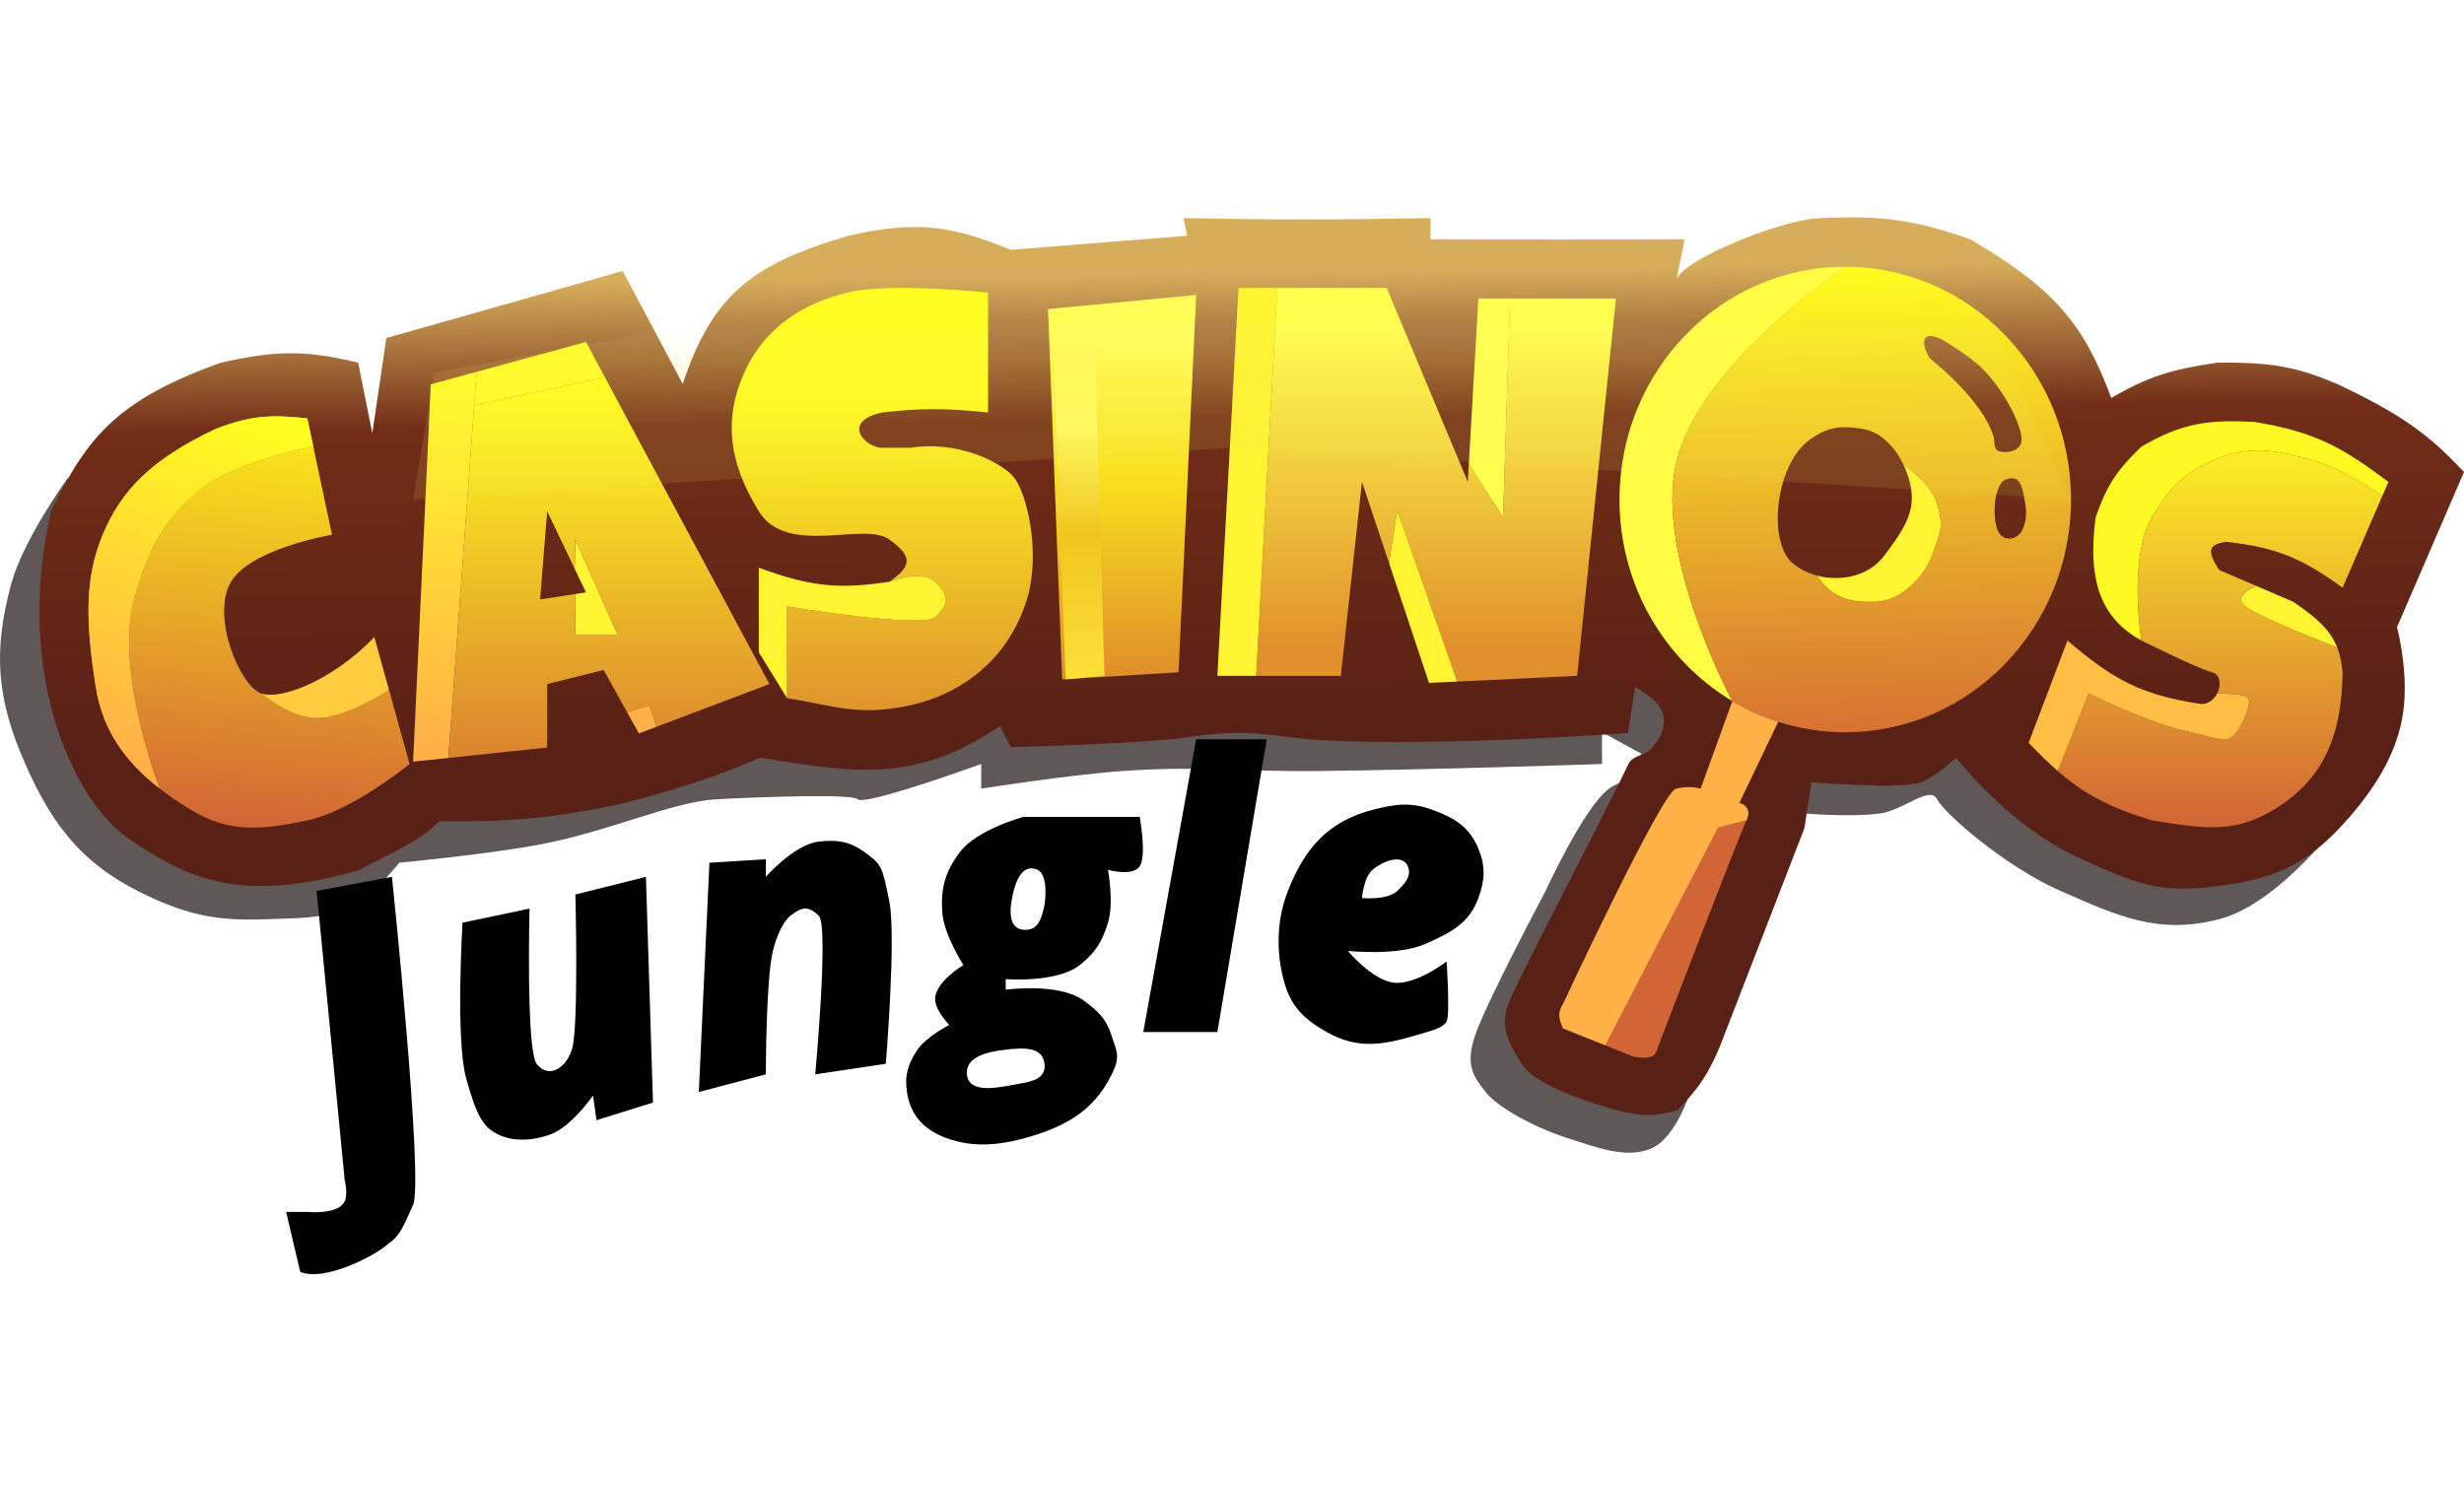 <svg width="136" height="82" viewBox="0 0 136 82" fill="none" xmlns="http://www.w3.org/2000/svg">
<path d="M0.616 32.248C1.292 29.753 3.731 26.407 3.731 26.407L41.502 27.186L88.812 25.434L129.502 44.903C129.502 44.903 125.942 49.85 122.493 50.744C119.129 51.615 116.915 50.581 113.732 49.186C110.696 47.856 107.307 44.903 106.918 44.124C106.529 43.345 105.045 44.728 103.803 44.903C102.147 45.136 99.52 44.903 99.52 44.903L93.29 60.283C93.29 60.283 92.511 62.815 91.148 63.398C89.785 63.983 88.226 63.377 86.475 62.815C84.563 62.2 82.582 61.062 81.998 60.283C81.413 59.505 80.829 58.921 81.413 57.168C81.998 55.416 85.307 49.186 85.307 49.186C85.307 49.186 87.449 44.513 88.812 43.54C90.175 42.566 91.148 43.54 91.148 43.54L90.564 41.593L88.422 40.425V42.177C88.422 42.177 78.812 42.505 72.652 42.566C68.471 42.608 66.115 42.267 61.944 42.566C58.887 42.786 54.157 43.54 54.157 43.54V42.177C52.015 42.956 47.654 44.435 47.342 44.124C47.031 43.812 42.021 43.994 39.555 44.124C37.089 44.254 33.562 45.94 29.625 46.655C26.684 47.189 22.032 47.629 22.032 47.629C22.032 47.629 20.975 48.972 20.085 49.575C18.345 50.756 16.93 50.662 14.829 50.744C12.28 50.843 10.728 50.626 8.404 49.575C4.777 47.936 2.997 45.82 1.395 42.177C-0.171 38.617 -0.401 36.002 0.616 32.248Z" fill="#5F5857"/>
<path d="M19.769 20.023L20.548 23.917L21.326 18.661L34.371 14.961L37.681 21.192C39.311 16.364 41.366 14.619 46.831 13.014C50.633 12.154 52.557 12.466 55.787 13.793L65.522 13.014L65.327 12.041C70.564 12.141 73.553 12.135 78.955 12.041V13.209C84.613 13.229 87.65 13.226 92.973 13.209C92.843 14.053 92.461 15.637 92.584 15.351C93.05 14.265 98.492 12.04 100.566 12.041C103.87 11.89 105.662 12.131 108.743 13.209C113.485 15.976 115.032 17.954 116.531 21.97C118.559 20.791 119.852 20.388 122.372 20.023C125.466 19.977 126.853 20.295 128.991 21.192C132.494 22.853 134.01 23.929 136 26.059L132.301 34.625C132.301 34.625 132.885 36.767 132.69 38.909C132.496 41.05 131.474 43.039 129.688 45.098C127.791 47.284 126.123 48.345 123.263 48.797C119.564 49.381 118.378 49.058 114.584 47.28C110.79 45.503 107.964 41.829 107.964 41.829C107.964 41.829 106.991 42.802 106.017 43.192C105.044 43.581 99.982 43.192 99.982 43.192L99.593 45.723L94.92 57.794C94.314 59.214 93.852 59.988 92.584 61.298C91.442 61.606 90.751 61.674 89.274 61.298C89.274 61.298 84.938 60.206 84.017 58.767C83.096 57.328 82.849 56.626 83.239 55.457C83.628 54.289 88.495 45.139 89.858 42.218C90.135 41.626 90.824 41.765 91.221 41.245C91.659 40.672 91.932 40.203 91.805 39.493C91.653 38.646 90.248 37.935 90.248 37.935L89.858 40.466C89.858 40.466 79.466 41.245 72.823 40.855C70.957 40.746 69.921 40.432 68.052 40.466C66.525 40.494 65.682 40.729 64.159 40.855C60.897 41.126 55.787 41.245 55.787 41.245L55.203 40.077C50.609 43.161 47.495 42.735 41.964 41.829C39.535 42.858 37.929 43.415 34.371 44.36C30.444 45.188 28.226 45.379 24.247 45.333C23.134 46.49 21.558 47.092 19.769 48.059C13.632 49.768 10.731 48.797 7.114 46.307C3.908 44.1 0.777 36.893 2.831 28.201C4.847 24.005 6.61 22.041 12.176 20.023C15.065 19.387 16.713 19.272 19.769 20.023Z" fill="url(#paint0_linear_555_4886)"/>
<path d="M5.669 29.522C4.649 31.967 4.739 34.422 5.28 37.894C5.645 40.243 6.838 42.001 8.821 43.54C8.821 43.54 6.279 37.008 7.421 33.027C8.184 30.369 8.97 28.728 11.12 26.991C13.125 25.372 17.292 24.655 17.292 24.655L16.961 23.097C14.985 22.884 13.877 22.923 11.899 23.681C8.341 25.364 6.689 27.077 5.669 29.522Z" fill="url(#paint1_linear_555_4886)"/>
<path d="M5.669 29.522C4.649 31.967 4.739 34.422 5.28 37.894C5.645 40.243 6.838 42.001 8.821 43.54C8.821 43.54 6.279 37.008 7.421 33.027C8.184 30.369 8.97 28.728 11.12 26.991C13.125 25.372 17.292 24.655 17.292 24.655L16.961 23.097C14.985 22.884 13.877 22.923 11.899 23.681C8.341 25.364 6.689 27.077 5.669 29.522Z" fill="url(#paint2_linear_555_4886)"/>
<path fill-rule="evenodd" clip-rule="evenodd" d="M18.324 29.522C18.324 29.522 13.652 30.301 12.678 32.248C11.705 34.195 13.262 37.894 14.43 38.283C14.43 38.283 15.98 39.661 17.545 39.646C19.16 39.63 21.472 38.089 21.472 38.089L22.607 42.177C22.607 42.177 19.426 44.775 16.961 45.292C14.496 45.809 12.691 46.014 10.536 44.708C9.911 44.329 9.339 43.942 8.821 43.54C8.821 43.54 6.279 37.008 7.421 33.027C8.184 30.369 8.97 28.728 11.12 26.991C13.125 25.372 17.292 24.655 17.292 24.655L18.324 29.522Z" fill="url(#paint3_linear_555_4886)"/>
<path d="M20.66 35.168C18.514 37.43 15.598 38.673 14.43 38.283C14.43 38.283 15.98 39.661 17.545 39.646C19.16 39.63 21.472 38.089 21.472 38.089L20.66 35.168Z" fill="#FFCC3F"/>
<path d="M58.625 37.505L57.847 17.062L66.024 16.283L65.05 37.115L58.625 37.505Z" fill="url(#paint4_linear_555_4886)"/>
<path fill-rule="evenodd" clip-rule="evenodd" d="M54.537 22.773V16.154C54.537 16.154 49.086 15.57 46.749 16.154C44.413 16.738 42.26 17.988 41.103 20.525C39.849 23.275 40.325 25.694 41.882 28.224C43.44 30.756 47.692 28.769 49.086 29.782C50.479 30.795 50.243 31.289 49.086 32.118C49.086 32.118 50.838 31.404 51.617 32.118C52.395 32.832 52.395 33.416 51.617 34.065C50.838 34.714 43.44 33.481 43.44 33.481V38.543C45.951 38.925 47.333 39.581 50.254 38.933C53.174 38.284 55.678 36.332 56.679 33.092C57.469 30.533 56.679 27.121 55.9 26.278C55.121 25.434 52.758 24.318 50.254 24.72C50.254 24.72 49.67 24.72 48.696 24.72C47.723 24.72 46.408 23.251 48.696 22.773C50.726 22.546 51.96 22.506 54.537 22.773Z" fill="url(#paint5_linear_555_4886)"/>
<path d="M23.776 21.216L22.802 42.048L24.749 41.843L26.171 22.384L26.307 20.525L23.776 21.216Z" fill="url(#paint6_linear_555_4886)"/>
<path d="M31.758 35.039H34.094L31.758 29.782L31.719 31.4L32.342 32.702L31.758 32.792V35.039Z" fill="#FFF431"/>
<path d="M32.342 18.879L26.307 20.525L26.171 22.384L33.386 20.826L32.342 18.879Z" fill="#FFFD27"/>
<path d="M49.086 32.118C46.412 32.514 44.855 32.441 41.882 31.34V36.012L43.44 38.543V33.481C43.44 33.481 50.838 34.714 51.617 34.065C52.395 33.416 52.395 32.832 51.617 32.118C50.838 31.404 49.086 32.118 49.086 32.118Z" fill="#FFF431"/>
<path fill-rule="evenodd" clip-rule="evenodd" d="M26.171 22.384L33.386 20.826L42.466 37.764L36.236 40.122L35.847 38.933L34.614 39.322L33.316 36.986L30.201 37.764V41.269L24.749 41.843L26.171 22.384ZM29.811 33.092L31.758 32.792V35.039H34.094L31.758 29.782L31.719 31.4L32.342 32.702L30.201 28.224L29.811 33.092Z" fill="url(#paint7_linear_555_4886)"/>
<path d="M34.614 39.322L35.263 40.49L36.236 40.122L35.847 38.933L34.614 39.322Z" fill="#FFB047"/>
<path d="M60.961 37.31L60.377 16.867L58.041 17.062L58.82 37.505L60.961 37.31Z" fill="url(#paint8_linear_555_4886)"/>
<path d="M81.015 26.602L76.537 15.894H70.502L69.334 37.31H74.006L75.174 26.602L76.667 31.08L77.121 28.16L80.431 37.625L87.05 37.31L89.192 16.478H83.351L82.962 28.549L81.071 25.629L81.015 26.602Z" fill="url(#paint9_linear_555_4886)"/>
<path d="M68.36 15.894L67.192 37.31H69.334L70.502 15.894H68.36Z" fill="#FFF431"/>
<path d="M81.599 16.478L81.071 25.629L82.962 28.549L83.351 16.478H81.599Z" fill="#FFFF4E"/>
<path d="M76.667 31.08L78.873 37.7L80.431 37.625L77.121 28.16L76.667 31.08Z" fill="#FFF431"/>
<path d="M101.847 14.725C94.966 14.725 89.387 20.478 89.387 27.575C89.387 32.331 91.893 36.484 95.617 38.706C95.617 38.706 91.353 30.751 92.502 25.628C93.729 20.156 101.847 14.725 101.847 14.725Z" fill="#FFFD43"/>
<path d="M105.352 26.407C105.868 28.105 105.157 29.133 103.989 30.69C103.148 31.812 101.599 32.126 100.29 31.777C101.138 33.098 102.237 33.282 103.599 33.221C104.962 33.161 106.279 31.802 106.715 30.495C107.104 29.327 107.299 29.133 106.909 27.77C106.598 26.681 105.049 25.628 105.049 25.628C105.168 25.875 105.269 26.136 105.352 26.407Z" fill="#FFF431"/>
<path fill-rule="evenodd" clip-rule="evenodd" d="M101.847 40.425C108.729 40.425 114.308 34.672 114.308 27.575C114.308 20.478 108.729 14.725 101.847 14.725C101.847 14.725 93.729 20.156 92.502 25.628C91.353 30.751 95.617 38.706 95.617 38.706C96.41 39.178 97.257 39.564 98.148 39.849C99.317 40.223 100.559 40.425 101.847 40.425ZM98.927 31.079C97.564 29.911 97.968 25.643 99.9 24.265C100.921 23.537 101.653 23.486 102.821 23.681C103.762 23.838 104.554 24.605 105.049 25.628C105.049 25.628 106.598 26.681 106.909 27.77C107.299 29.133 107.104 29.327 106.715 30.495C106.279 31.802 104.962 33.161 103.599 33.221C102.237 33.282 101.138 33.098 100.29 31.777C99.781 31.642 99.308 31.406 98.927 31.079ZM106.325 18.619C105.955 18.896 106.52 19.787 106.52 19.787C106.52 19.787 109.386 22.006 110.024 24.071C110.06 24.186 110.068 24.299 110.076 24.406C110.088 24.576 110.099 24.73 110.219 24.849C110.414 25.044 111.582 25.044 111.582 24.265C111.582 23.487 110.659 21.607 109.44 20.372C108.714 19.636 107.299 18.814 107.299 18.814C107.299 18.814 106.636 18.387 106.325 18.619ZM110.219 27.186C110.414 26.602 110.57 26.447 110.998 26.407C111.527 26.358 111.633 26.966 111.731 27.52C111.746 27.606 111.761 27.69 111.777 27.77C111.897 28.371 111.804 28.938 111.582 29.327C111.359 29.717 110.803 29.911 110.414 29.522C110.024 29.133 110.024 27.77 110.219 27.186Z" fill="url(#paint10_linear_555_4886)"/>
<path d="M90.166 58.336C91.064 58.477 91.392 58.38 91.529 57.752C91.529 57.752 96.007 46.071 96.396 45.292L94.838 45.681L88.608 57.713L90.166 58.336Z" fill="#D26535"/>
<path d="M95.617 38.706L93.865 43.54C93.865 43.54 93.281 43.345 92.502 43.54C91.723 43.734 86.272 55.416 86.272 55.416C85.995 55.869 85.99 56.166 86.272 56.779L88.608 57.713L94.838 45.681L96.396 45.292C96.785 44.513 96.007 44.319 96.007 44.319L98.148 39.849C97.257 39.564 96.41 39.178 95.617 38.706Z" fill="#FFB047"/>
<path d="M131.83 26.602C129.393 24.799 127.955 23.869 124.431 23.292C121.853 23.168 120.46 23.34 118.201 24.655C116.704 26.073 116.246 26.945 115.67 28.549C115.179 32.203 116.06 34.195 118.201 35.363C118.201 35.363 117.441 30.857 118.785 28.549C119.679 27.015 120.475 26.158 122.095 25.434C124.108 24.534 125.619 24.836 127.741 25.434C129.33 25.881 131.492 27.381 131.492 27.381L131.83 26.602Z" fill="#FFF923"/>
<path d="M126.573 33.221L124.529 32.345C124.529 32.345 123.263 32.832 123.847 33.416C124.431 34 129.004 35.752 129.004 35.752C128.625 34.781 127.882 34.114 126.573 33.221Z" fill="#FFF431"/>
<path fill-rule="evenodd" clip-rule="evenodd" d="M122.095 37.115C121.316 36.92 118.201 35.363 118.201 35.363C118.201 35.363 117.441 30.857 118.785 28.549C119.679 27.015 120.475 26.158 122.095 25.434C124.108 24.534 125.619 24.836 127.741 25.434C129.33 25.881 131.492 27.381 131.492 27.381L129.299 32.443C127.078 30.845 125.704 30.22 122.874 29.912C121.819 30.06 121.846 30.457 122.485 31.469L124.529 32.345C124.529 32.345 123.263 32.832 123.847 33.416C124.431 34 129.004 35.752 129.004 35.752C129.157 36.145 129.251 36.588 129.299 37.115C129.249 40.266 128.472 42.767 125.794 44.514C123.488 46.018 121.887 45.797 118.785 45.292C116.486 44.594 115.083 43.874 113.579 42.567L115.281 38.283C115.281 38.283 118.615 39.962 120.927 40.425C121.299 40.499 121.558 40.574 121.779 40.637C122.136 40.74 122.395 40.814 122.874 40.814C123.535 40.814 124.431 38.673 124.042 38.478C123.653 38.283 122.374 38.283 122.374 38.283C122.608 37.819 122.555 37.23 122.095 37.115Z" fill="url(#paint11_linear_555_4886)"/>
<path d="M121.511 38.867C118.226 38.382 116.642 37.534 114.113 35.363L111.971 41.009C112.545 41.611 113.068 42.123 113.579 42.567L115.281 38.283C115.281 38.283 118.615 39.962 120.927 40.425C121.299 40.499 121.558 40.574 121.779 40.637C122.136 40.74 122.395 40.814 122.874 40.814C123.535 40.814 124.431 38.673 124.042 38.478C123.653 38.283 122.374 38.283 122.374 38.283C122.211 38.606 121.91 38.867 121.511 38.867Z" fill="#FFBE43"/>
<path fill-rule="evenodd" clip-rule="evenodd" d="M61.156 50.938C61.493 49.849 61.156 48.018 61.156 48.018C61.156 48.018 62.519 48.407 62.908 47.823C63.298 47.239 62.908 45.097 62.908 45.097H56.484C56.484 45.097 53.919 45.792 52.979 47.044C52.17 48.122 51.921 49.01 52.006 50.354C52.083 51.58 53.174 53.275 53.174 53.275C53.174 53.275 51.543 54.251 51.616 55.221C51.663 55.833 52.395 56.584 52.395 56.584C52.395 56.584 51.126 57.227 50.643 57.947C50.119 58.728 49.921 59.353 50.059 60.283C50.249 61.564 50.988 62.36 52.2 62.814C53.758 63.398 55.309 63.252 57.263 62.62C59.216 61.988 60.377 61.062 61.156 59.699C61.823 58.533 61.707 58.202 61.475 57.538C61.436 57.426 61.394 57.305 61.351 57.168C61.061 56.239 60.584 55.789 59.793 55.221C58.422 54.237 55.51 54.637 55.51 54.637V54.053C55.51 54.053 58.322 54.28 59.599 53.275C60.46 52.596 60.832 51.986 61.156 50.938ZM55.9 49.381C55.718 50.211 55.637 51.251 56.484 51.328C57.289 51.4 57.48 50.755 57.652 49.965C57.652 49.965 57.92 48.314 57.263 48.018C56.472 47.662 56.081 48.55 55.9 49.381ZM53.369 59.31C53.281 58.322 54.526 58.061 55.51 57.947C56.466 57.837 57.547 57.77 57.652 58.726C57.744 59.569 56.966 59.706 56.134 59.852C56.056 59.866 55.978 59.88 55.9 59.894C54.883 60.082 53.46 60.34 53.369 59.31Z" fill="black"/>
<path d="M17.477 49.186L21.634 48.407C21.634 48.407 23.386 65.187 22.802 66.513C22.218 67.838 22.023 68.264 21.439 68.654C20.855 69.237 17.935 70.797 16.572 70.212L15.793 66.903C15.988 66.903 16.377 66.903 16.961 66.903C16.961 66.903 18.679 67.081 19.026 66.318C19.215 65.903 19.026 65.151 19.026 65.151L17.477 49.186Z" fill="black"/>
<path d="M29.227 50.16L25.528 50.938C25.528 50.938 25.139 57.363 25.723 59.505C26.307 61.647 26.696 62.231 27.475 62.62C28.254 63.009 29.326 63.017 30.395 62.62C31.556 62.19 32.732 60.478 32.732 60.478L32.926 61.841L36.041 60.868L35.652 48.407L31.758 49.381C31.758 49.381 31.953 56.779 31.564 57.947C31.174 59.115 30.201 59.505 29.617 58.726C29.032 57.947 29.227 50.16 29.227 50.16Z" fill="black"/>
<path d="M39.156 47.629L38.572 60.284L42.271 59.31C42.271 59.31 42.271 54.054 42.661 52.496C43.05 50.938 43.634 50.549 43.634 50.549C44.28 50.039 44.623 50.016 45.192 50.549C45.76 51.083 44.997 59.31 44.997 59.31L48.891 58.726C48.891 58.726 49.475 51.717 49.086 49.77L49.08 49.741C48.696 47.823 48.68 47.742 47.723 47.045C46.903 46.447 46.199 46.343 45.192 46.461C43.83 46.62 42.271 48.407 42.271 48.407V47.434L39.156 47.629Z" fill="black"/>
<path d="M69.917 40.815L67.192 56.974H63.103L66.023 40.815H69.917Z" fill="black"/>
<path fill-rule="evenodd" clip-rule="evenodd" d="M74.395 52.496C74.395 52.496 77.144 52.791 78.678 52.107C80.057 51.492 81.082 50.993 81.599 49.576C81.963 48.575 82.002 47.835 81.599 46.85C81.108 45.652 80.284 45.153 79.068 44.708C77.854 44.264 77.009 44.385 75.758 44.708C73.311 45.341 72.007 46.833 71.085 49.186C70.364 51.028 70.501 52.885 70.891 54.248C71.28 55.611 72.008 56.281 73.227 56.974C74.881 57.914 76.272 57.713 78.094 57.169C78.207 57.135 78.323 57.102 78.438 57.07C79.06 56.894 79.682 56.718 79.847 56.39C80.041 56 79.847 53.08 79.847 53.08C79.847 53.08 78.146 54.393 76.926 54.248C75.732 54.106 74.395 52.496 74.395 52.496ZM75.758 48.018C76.339 47.522 77.405 47.121 77.705 47.823C77.932 48.356 77.541 48.788 77.121 49.186C76.558 49.719 75.174 49.576 75.174 49.576C75.174 49.576 75.264 48.44 75.758 48.018Z" fill="black"/>
<path d="M23.97 20.566L62.464 13.557L108.661 15.31L114.308 27.575L68.284 24.695L22.802 27.575L23.97 20.566Z" fill="url(#paint12_linear_555_4886)"/>
<defs>
<linearGradient id="paint0_linear_555_4886" x1="67.581" y1="12.779" x2="67.971" y2="40.425" gradientUnits="userSpaceOnUse">
<stop offset="0.081" stop-color="#D6AE5B"/>
<stop offset="0.374" stop-color="#712D17"/>
<stop offset="1" stop-color="#592115"/>
</linearGradient>
<linearGradient id="paint1_linear_555_4886" x1="15.404" y1="24.655" x2="13.746" y2="45.691" gradientUnits="userSpaceOnUse">
<stop stop-color="#F9E31B"/>
<stop offset="1" stop-color="#D26535"/>
</linearGradient>
<linearGradient id="paint2_linear_555_4886" x1="13.746" y1="22.985" x2="7.032" y2="41.982" gradientUnits="userSpaceOnUse">
<stop stop-color="#FFFD1F"/>
<stop offset="1" stop-color="#FFB047"/>
</linearGradient>
<linearGradient id="paint3_linear_555_4886" x1="15.404" y1="24.655" x2="13.746" y2="45.691" gradientUnits="userSpaceOnUse">
<stop stop-color="#F9E31B"/>
<stop offset="1" stop-color="#D26535"/>
</linearGradient>
<linearGradient id="paint4_linear_555_4886" x1="61.935" y1="16.283" x2="61.935" y2="37.505" gradientUnits="userSpaceOnUse">
<stop offset="0.131" stop-color="#FFFD56"/>
<stop offset="0.495" stop-color="#F8DE1C"/>
<stop offset="1" stop-color="#DF8D2B"/>
</linearGradient>
<linearGradient id="paint5_linear_555_4886" x1="39.885" y1="15.894" x2="39.885" y2="42.048" gradientUnits="userSpaceOnUse">
<stop offset="0.232" stop-color="#FFFD1F"/>
<stop offset="1" stop-color="#DB822F"/>
</linearGradient>
<linearGradient id="paint6_linear_555_4886" x1="24.751" y1="21.216" x2="23.779" y2="41.269" gradientUnits="userSpaceOnUse">
<stop stop-color="#FFFD27"/>
<stop offset="1" stop-color="#FFB047"/>
</linearGradient>
<linearGradient id="paint7_linear_555_4886" x1="39.885" y1="15.894" x2="39.885" y2="42.048" gradientUnits="userSpaceOnUse">
<stop offset="0.232" stop-color="#FFFD1F"/>
<stop offset="1" stop-color="#DB822F"/>
</linearGradient>
<linearGradient id="paint8_linear_555_4886" x1="59.501" y1="16.867" x2="59.501" y2="37.505" gradientUnits="userSpaceOnUse">
<stop stop-color="#FFFD55"/>
<stop offset="0.333" stop-color="#FEF85D"/>
<stop offset="0.61" stop-color="#F0C61E"/>
<stop offset="1" stop-color="#FBE137"/>
</linearGradient>
<linearGradient id="paint9_linear_555_4886" x1="78.192" y1="15.894" x2="78.192" y2="37.7" gradientUnits="userSpaceOnUse">
<stop offset="0.089" stop-color="#FFFF4E"/>
<stop offset="0.914" stop-color="#E0912B"/>
</linearGradient>
<linearGradient id="paint10_linear_555_4886" x1="100.185" y1="14.725" x2="100.874" y2="40.035" gradientUnits="userSpaceOnUse">
<stop stop-color="#FFFD1F"/>
<stop offset="1" stop-color="#D77432"/>
</linearGradient>
<linearGradient id="paint11_linear_555_4886" x1="121.9" y1="23.259" x2="121.9" y2="45.672" gradientUnits="userSpaceOnUse">
<stop stop-color="#FFF923"/>
<stop offset="1" stop-color="#D26535"/>
</linearGradient>
<linearGradient id="paint12_linear_555_4886" x1="68.555" y1="4.916" x2="68.555" y2="23.543" gradientUnits="userSpaceOnUse">
<stop offset="0.685" stop-color="white" stop-opacity="0"/>
<stop offset="0.799" stop-color="#F9E958" stop-opacity="0.12"/>
</linearGradient>
</defs>
</svg>
